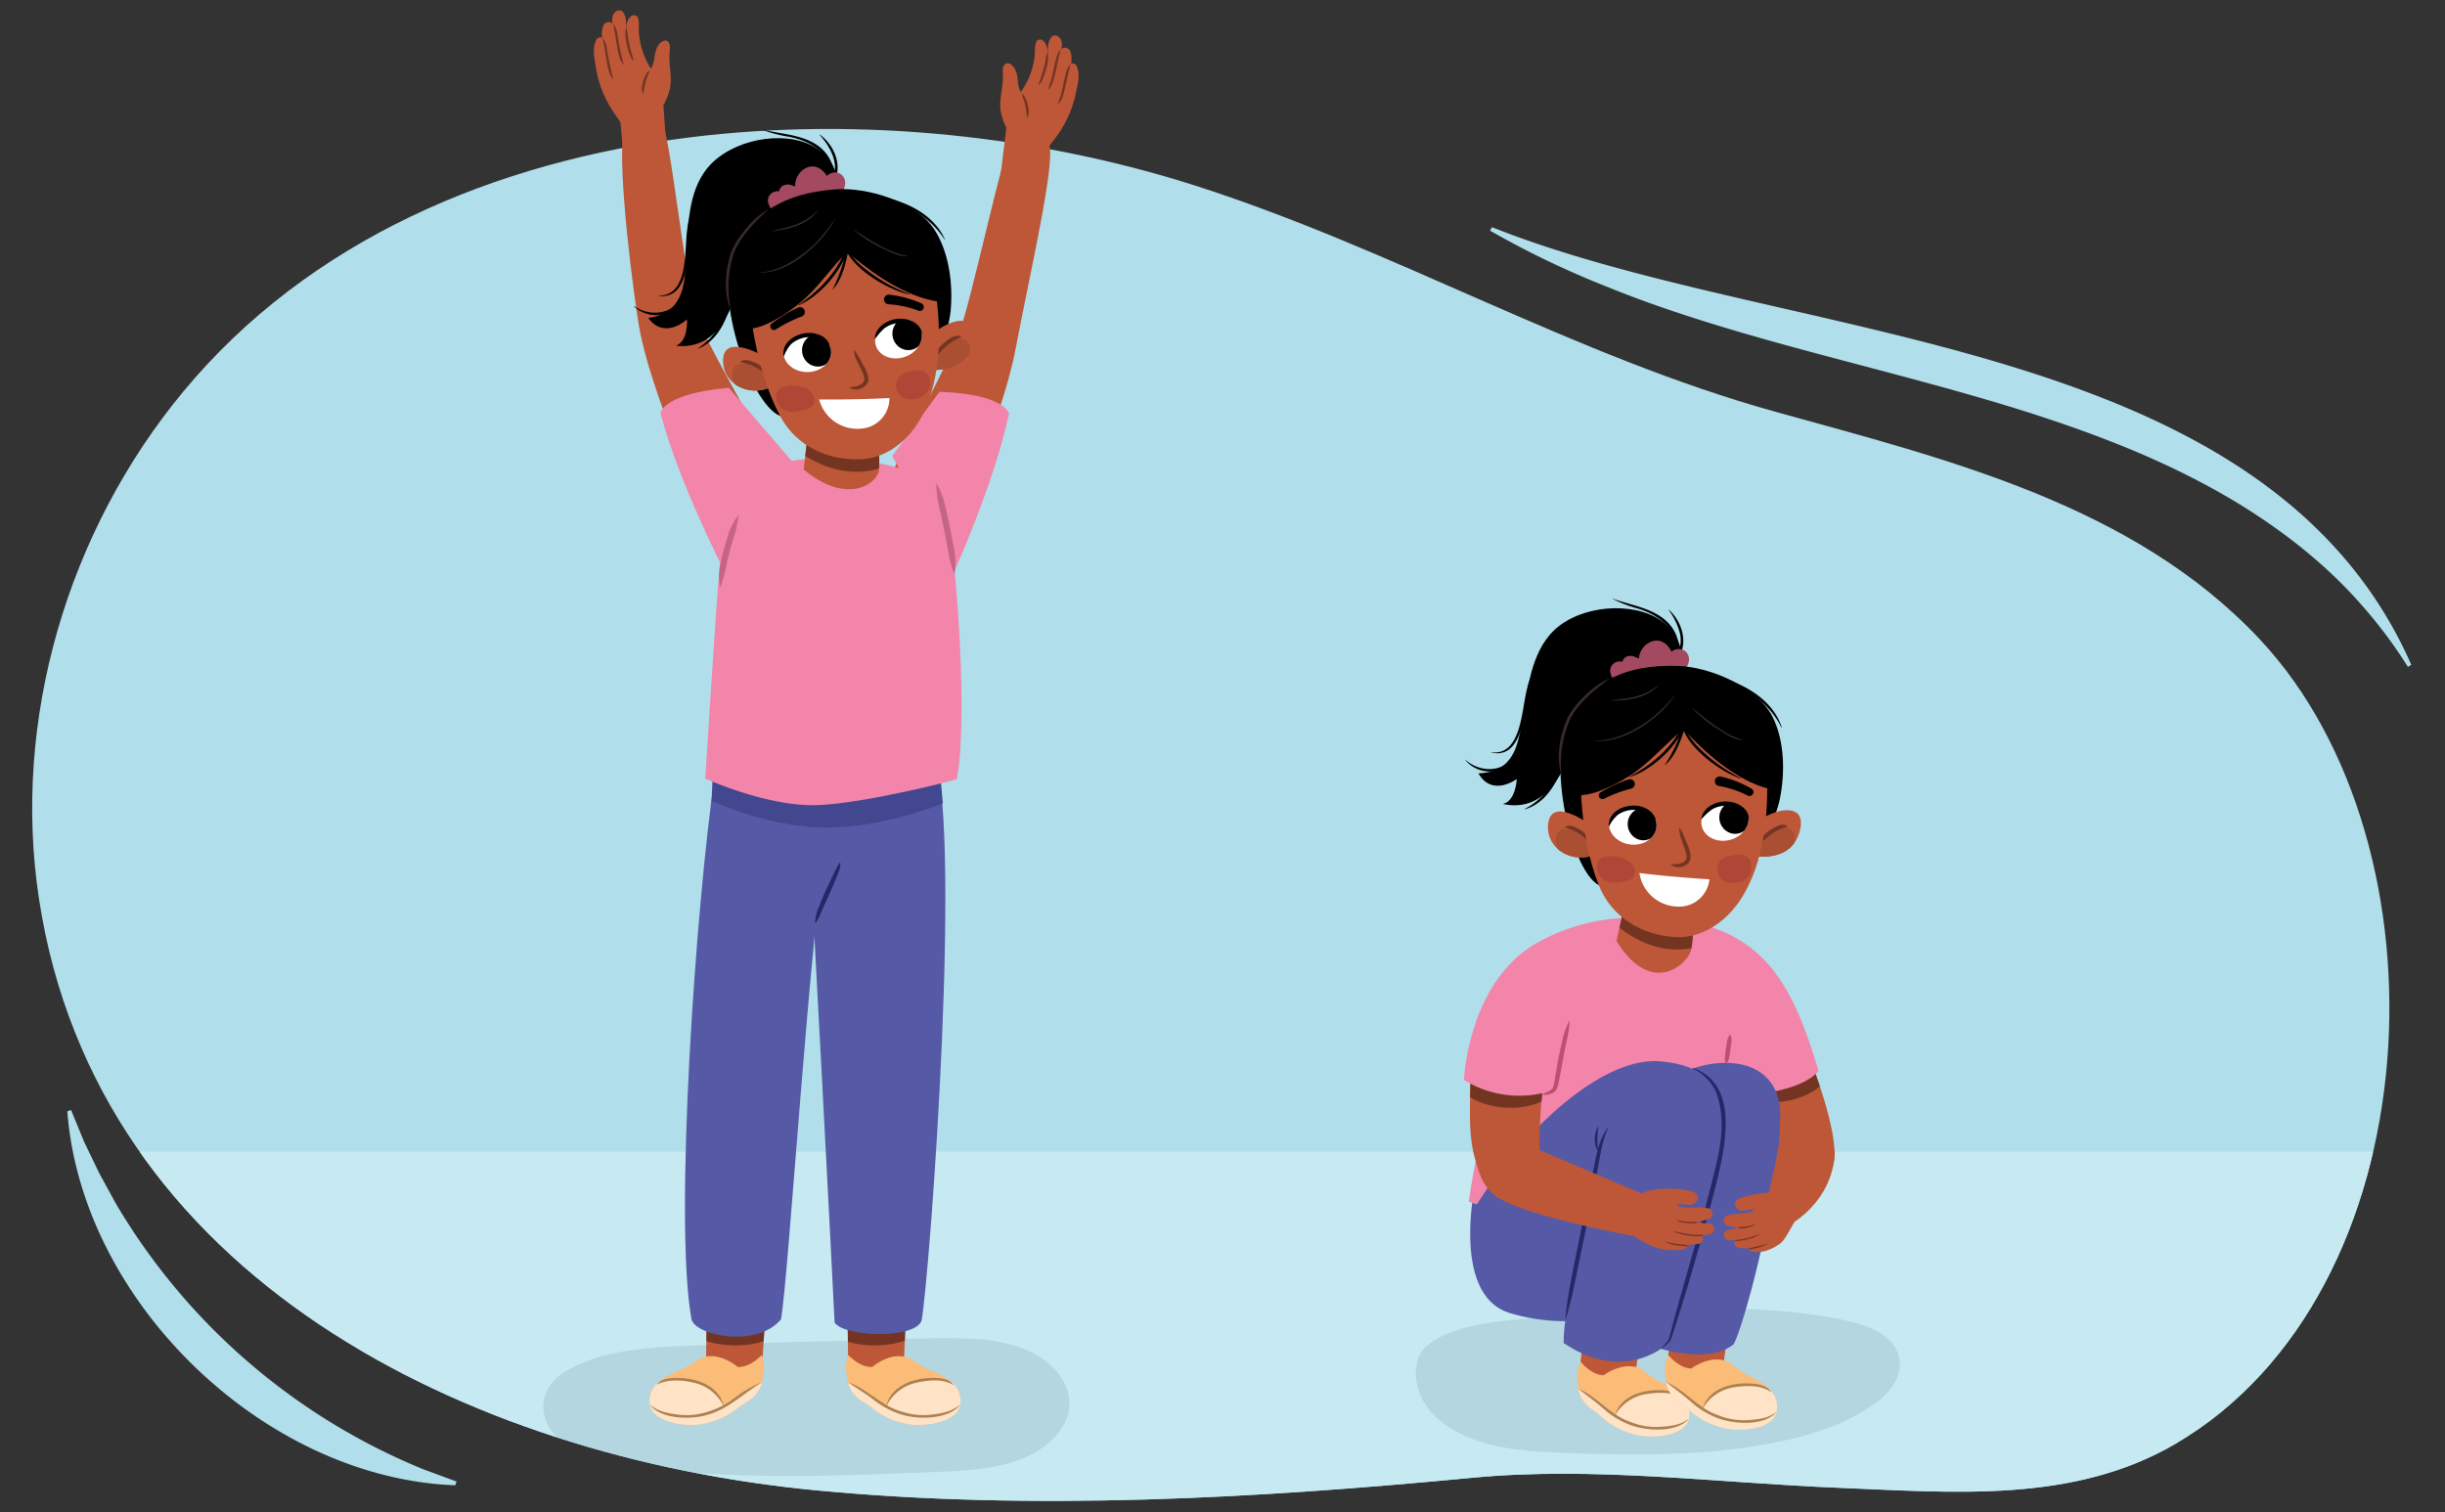 <svg xmlns="http://www.w3.org/2000/svg" xmlns:xlink="http://www.w3.org/1999/xlink" width="760" height="470" viewBox="0 0 760 470"><rect x="0" y="0" width="760" height="470" fill="#333333" stroke="none"/><defs><clipPath id="a"><path d="M214.752,42.662C153.9,50.161,96.105,74.491,56.958,121.736,21.083,165.031,3.593,223.745,12.139,279.53,30.17,397.236,145.846,452.971,253.694,463.244c67.349,6.415,136.746,2.524,203.937-3.9,37.773-3.612,76.343,1.606,114.114,3.123,35.368,1.42,72.748,4.911,104.485-13.688,80.143-46.965,86.508-185.709,26.2-250.063C663.15,156.8,605.215,142.8,551.882,128c-62.547-17.353-118.741-50.65-180.691-70.409C323.668,42.433,268.036,36.1,214.752,42.662Z" fill="#b0dfeb"/></clipPath><clipPath id="b"><path d="M263.466,387.728c-.226.877.178,37.987.178,37.987l11.6,1.546,5.748-4.182,1.43-35.512Z" fill="#bd5738"/></clipPath><clipPath id="c"><path d="M263.457,429.016c.3,1.595.9,4.823,6.605,7.8a24.28,24.28,0,0,0,13.01,5.97c5.7.683,17.664-.978,15.183-9.462-1.131-3.866-4.966-5.559-8.085-6.984a31.048,31.048,0,0,1-7.327-4.109c-5.823-2.508-11.659,2.645-11.659,2.645s-3.272.6-7.538-3.706C263.047,423.09,262.576,424.386,263.457,429.016Z" fill="#fbbc77"/></clipPath><clipPath id="d"><path d="M238.993,387.728c.226.877-2.178,37.987-2.178,37.987l-11.6,1.546-5.748-4.182.57-35.512Z" fill="#bd5738"/></clipPath><clipPath id="e"><path d="M236.813,421.169c-4.266,4.3-7.538,3.706-7.538,3.706s-5.836-5.153-11.659-2.645a31.048,31.048,0,0,1-7.327,4.109c-3.119,1.425-6.954,3.118-8.085,6.984-2.481,8.484,9.484,10.145,15.183,9.462a24.28,24.28,0,0,0,13.01-5.97c5.709-2.976,6.3-6.2,6.605-7.8C237.883,424.386,237.412,423.09,236.813,421.169Z" fill="#fbbc77"/></clipPath><clipPath id="f"><path d="M561.1,325.372s15.255,36.139,6.358,39.746-14.177-2.1-15.138-6.914-10.143-29.228-10.143-29.228Z" fill="#bd5738"/></clipPath><clipPath id="g"><path d="M494.39,389.931c-.287.86-3.441,37.841-3.441,37.841l11.465,2.342,6.022-3.776,4.874-35.26Z" fill="#bd5738"/></clipPath><clipPath id="h"><path d="M490.535,431.051c.193,1.613.561,4.874,6.051,8.236a24.264,24.264,0,0,0,12.567,6.853c5.639,1.075,17.69.243,15.8-8.392-.861-3.934-4.571-5.888-7.584-7.524a31.057,31.057,0,0,1-7.026-4.6c-5.636-2.9-11.814,1.834-11.814,1.834s-3.305.368-7.265-4.217C490.535,425.112,489.975,426.372,490.535,431.051Z" fill="#fbbc77"/></clipPath><clipPath id="i"><path d="M521.642,387.828c-.286.86-3.44,37.84-3.44,37.84l11.465,2.342,6.022-3.775,4.874-35.261Z" fill="#bd5738"/></clipPath><clipPath id="j"><path d="M517.788,428.948c.193,1.612.561,4.873,6.051,8.236a24.264,24.264,0,0,0,12.567,6.853c5.639,1.074,17.69.243,15.8-8.392-.861-3.935-4.571-5.888-7.584-7.525a31.083,31.083,0,0,1-7.027-4.6c-5.635-2.9-11.813,1.834-11.813,1.834s-3.305.368-7.265-4.217C517.788,423.008,517.228,424.268,517.788,428.948Z" fill="#fbbc77"/></clipPath><clipPath id="k"><path d="M478.837,362.075c-1.086-12.318,1.189-27.606,1.189-27.606s-22.982-4.341-22.828-2.312c-.482,17.351-.8,22.66,2.677,32.465C464.9,378.8,479.922,374.394,478.837,362.075Z" fill="#bd5738"/></clipPath><clipPath id="l"><path d="M455.052,335.668s1.24-30.553,22.842-42.664a61.247,61.247,0,0,1,33.252-7.654s-31.27,25.051-31.924,24.887c.643,6.641,1.271,13.284,1.815,19.931.173,2.117.762,9.057-1.6,9.615A32.466,32.466,0,0,1,455.052,335.668Z" fill="#f285a9"/></clipPath><clipPath id="m"><path d="M504.686,282.606s-1.091,4.982-2.237,9.862c11.158,17.972,22.545,6.819,23.3,2.513a61.661,61.661,0,0,0,.619-12.393Z" fill="#bd5738"/></clipPath><clipPath id="n"><path d="M495.788,257.337c-3.471-2.565-14.093-9.681-14.61-.717-.489,8.47,10.135,12.9,16.683,7.715" fill="#bd5738"/></clipPath><clipPath id="o"><path d="M541.608,258.551c3.378-2.809,11.256-8.234,16.081-6.313,2.543,1.012,2.328,3.969,1.7,6.239-2.5,9.007-12.2,8.811-19.519,6.353" fill="#bd5738"/></clipPath><clipPath id="p"><path d="M507.7,250.93c-4.66.484-7.173,2.278-7.522,4.912-.4,3.031,2.847,6.721,7.623,6.724,3.938,0,7.124-2.64,7.118-5.962S511.612,250.523,507.7,250.93Z" fill="#fff"/></clipPath><clipPath id="q"><path d="M535.252,249.723c4.682-.165,7.419,1.264,8.129,3.824.817,2.947-1.888,7.051-6.618,7.714-3.9.547-7.422-1.629-7.875-4.919S531.317,249.862,535.252,249.723Z" fill="#fff"/></clipPath><clipPath id="r"><path d="M250.97,135.87s-.54,5.071-1.147,10.047c13.6,11.377,23.154,4.318,23.436-.045a61.689,61.689,0,0,0-.737-12.387Z" fill="#bd5738"/></clipPath><clipPath id="s"><path d="M239.367,111.723c-3.73-2.171-15.065-8.085-14.6.882.439,8.472,11.483,11.715,17.426,5.847" fill="#bd5738"/></clipPath><clipPath id="t"><path d="M285.046,107.928c3.052-3.16,10.29-9.412,15.3-8.03,2.638.728,2.748,3.691,2.368,6.016-1.507,9.227-11.168,10.091-18.709,8.446" fill="#bd5738"/></clipPath><clipPath id="u"><path d="M250.5,104.054c-4.579.99-6.881,3.048-6.941,5.7-.068,3.057,3.563,6.371,8.311,5.852,3.914-.428,6.794-3.4,6.425-6.7S254.353,103.222,250.5,104.054Z" fill="#fff"/></clipPath><clipPath id="v"><path d="M277.764,99.847c4.636-.675,7.513.447,8.5,2.914,1.134,2.84-1.107,7.215-5.736,8.39-3.817.97-7.555-.809-8.365-4.03S273.868,100.415,277.764,99.847Z" fill="#fff"/></clipPath></defs><path d="M214.752,42.662C153.9,50.161,96.105,74.491,56.958,121.736,21.083,165.031,3.593,223.745,12.139,279.53,30.17,397.236,145.846,452.971,253.694,463.244c67.349,6.415,136.746,2.524,203.937-3.9,37.773-3.612,76.343,1.606,114.114,3.123,35.368,1.42,72.748,4.911,104.485-13.688,80.143-46.965,86.508-185.709,26.2-250.063C663.15,156.8,605.215,142.8,551.882,128c-62.547-17.353-118.741-50.65-180.691-70.409C323.668,42.433,268.036,36.1,214.752,42.662Z" fill="#b0dfeb"/><g clip-path="url(#a)"><rect x="-94.604" y="358.003" width="921.928" height="184.018" fill="#c7e9f2"/><path d="M185.115,422.171a41.132,41.132,0,0,0-9.529,4.216c-9.687,6.063-8.314,16.922.634,23,6.088,4.134,14.029,5.61,21.711,6.63,30.818,4.093,62.224,2.8,93.373,1.5,8.739-.366,17.707-.776,25.709-3.8s14.942-9.294,15.4-16.767c.391-6.4-4.383-12.515-10.45-15.915-5.766-3.232-12.757-4.521-19.64-4.866-13.173-.66-26.614.467-39.805.657q-20.412.294-40.8,1.187C209.318,418.551,196.879,418.492,185.115,422.171Z" fill="#325f6b" opacity="0.14"/><path d="M488.216,408.436q-3.487.339-6.969.747c-11.474,1.345-28.09,1.441-37.53,8.986-4.874,3.9-4.243,11.963-1.479,17.024,2.821,5.166,7.872,8.8,13.26,11.174,9.791,4.31,20.76,4.89,31.45,5.273,20.569.736,41.306.961,61.57-2.646,11.937-2.125,24.333-5.546,34.292-12.716,4.639-3.34,8.918-8.545,7.424-14.663-1.545-6.323-8.7-9.315-15.035-10.809-17.07-4.025-35.244-4.247-52.712-4.125Q505.324,406.8,488.216,408.436Z" fill="#325f6b" opacity="0.14"/></g><path d="M263.466,387.728c-.226.877.178,37.987.178,37.987l11.6,1.546,5.748-4.182,1.43-35.512Z" fill="#bd5738"/><g clip-path="url(#b)"><path d="M260.637,411.076c3.7.612,7.121,2.107,10.909,2.537,3.979.452,7.895.031,11.879.028.932,0,1.686,1.4.668,1.927-6.705,3.456-18.338,3.728-24.836-.46C257.285,413.837,258.091,410.656,260.637,411.076Z" fill="#733522"/></g><path d="M263.457,429.016c.3,1.595.9,4.823,6.605,7.8a24.28,24.28,0,0,0,13.01,5.97c5.7.683,17.664-.978,15.183-9.462-1.131-3.866-4.966-5.559-8.085-6.984a31.048,31.048,0,0,1-7.327-4.109c-5.823-2.508-11.659,2.645-11.659,2.645s-3.272.6-7.538-3.706C263.047,423.09,262.576,424.386,263.457,429.016Z" fill="#fbbc77"/><g clip-path="url(#c)"><path d="M264.551,430.048q.739.48,1.486.947a1.325,1.325,0,0,1,.468.342c2.069,1.357,4.117,2.69,6.136,4.174a22.188,22.188,0,0,0,3.14,1.853c0-.049,0-.1.006-.146.376-4.037,5.226-7.105,8.727-8.1,4.243-1.205,10.264-.839,13.887,1.823a1.073,1.073,0,0,1,.31,1.2c2.857,1.8,3.466,5.36.676,8.024a16.726,16.726,0,0,1-13.683,4.144,20.386,20.386,0,0,1-3.407-.83,2.281,2.281,0,0,1-2.575,1.408c-3.341-.688-6.755-3.126-9.327-5.316s-5.809-4.587-7.723-7.368C261.888,431.066,263.257,429.215,264.551,430.048Z" fill="#ffe3c6"/></g><path d="M296.271,430.479c-3.463-2.043-7.747-1.449-11.51-.673a13.728,13.728,0,0,0-9.064,6.927.056.056,0,0,1-.1-.034c1.658-6.349,9.181-8.6,15.072-8.391,2,.08,4.4.352,5.683,2.093a.056.056,0,0,1-.077.078Z" fill="#ac8151"/><path d="M263.921,429.746c5.939,2.2,10.254,7.419,16.45,9.036a21.04,21.04,0,0,0,9.174.934c3.041-.392,6.274-.878,8.655-2.972.042-.046.123.022.082.072-3.55,4.481-13.148,4.5-18.177,2.822a26.34,26.34,0,0,1-8.449-4.469c-2.509-1.907-5.151-3.56-7.786-5.327-.052-.032-.008-.123.051-.1Z" fill="#ac8151"/><path d="M238.993,387.728c.226.877-2.178,37.987-2.178,37.987l-11.6,1.546-5.748-4.182.57-35.512Z" fill="#bd5738"/><g clip-path="url(#d)"><path d="M239.822,411.076c-3.7.612-7.121,2.107-10.909,2.537-3.979.452-7.9.031-11.879.028-.932,0-1.686,1.4-.668,1.927,6.7,3.456,18.338,3.728,24.836-.46C243.174,413.837,242.368,410.656,239.822,411.076Z" fill="#733522"/></g><path d="M236.813,421.169c-4.266,4.3-7.538,3.706-7.538,3.706s-5.836-5.153-11.659-2.645a31.048,31.048,0,0,1-7.327,4.109c-3.119,1.425-6.954,3.118-8.085,6.984-2.481,8.484,9.484,10.145,15.183,9.462a24.28,24.28,0,0,0,13.01-5.97c5.709-2.976,6.3-6.2,6.605-7.8C237.883,424.386,237.412,423.09,236.813,421.169Z" fill="#fbbc77"/><g clip-path="url(#e)"><path d="M235.908,430.048q-.739.48-1.486.947a1.325,1.325,0,0,0-.468.342c-2.069,1.357-4.117,2.69-6.136,4.174a22.188,22.188,0,0,1-3.14,1.853c0-.049,0-.1-.006-.146-.376-4.037-5.226-7.105-8.727-8.1-4.243-1.205-10.264-.839-13.887,1.823a1.073,1.073,0,0,0-.31,1.2c-2.857,1.8-3.466,5.36-.676,8.024a16.726,16.726,0,0,0,13.683,4.144,20.386,20.386,0,0,0,3.407-.83,2.281,2.281,0,0,0,2.575,1.408c3.341-.688,6.755-3.126,9.327-5.316s5.809-4.587,7.723-7.368C238.571,431.066,237.2,429.215,235.908,430.048Z" fill="#ffe3c6"/></g><path d="M204.111,430.4c1.285-1.741,3.683-2.013,5.683-2.093,5.889-.206,13.416,2.044,15.072,8.391a.056.056,0,0,1-.1.034,13.728,13.728,0,0,0-9.064-6.927c-3.785-.919-8.24-1.114-11.587.6Z" fill="#ac8151"/><path d="M236.589,429.842c-5.457,3.25-10.042,7.937-16.235,9.8-5.034,1.672-14.616,1.663-18.177-2.822a.055.055,0,0,1,.082-.072c2.38,2.094,5.614,2.579,8.655,2.972a21.04,21.04,0,0,0,9.174-.934,25.639,25.639,0,0,0,8.247-4.248,36.373,36.373,0,0,1,8.2-4.788c.056-.026.106.063.051.1Z" fill="#ac8151"/><path d="M295.6,165.172s15.812-34.079,20.117-56.882,12.6-58.322,10.352-63.452-8.154-7.631-11.223-3.122-12.959,52.592-17.1,62.921-12.3,25.228-18.256,37.111S285.069,165.362,295.6,165.172Z" fill="#bd5738"/><path d="M296.629,177.57s12.382-27.232,17.021-49.016c0,0-1.306-6.075-21.636-6.772L277.353,141.74" fill="#f285a9"/><path d="M238.7,401.23a4.562,4.562,0,0,1-.48,1.571,3.974,3.974,0,0,1-2.846,1.415,28.218,28.218,0,0,1-13.74-1.15,2.888,2.888,0,0,1-1.955-2.871l.147-2.747a4.137,4.137,0,0,1,.685-2.5,4.181,4.181,0,0,1,2.627-1.145,31.179,31.179,0,0,1,11.267.239,9.351,9.351,0,0,1,2.977,1.031,4,4,0,0,1,1.924,2.519,5.463,5.463,0,0,1-.236,1.686Z" fill="#a14e1e"/><path d="M286.475,410.447c2.562-14.567,13.283-157.829,3.015-179.216-5.138-10.7-30.647,12.033-30.647,12.033l-6.764,27.892s6.037,112.307,7.346,139.951C262.41,415.61,284.475,416.334,286.475,410.447Z" fill="#5659a6"/><path d="M242.767,410.1c2.467-14.078,8.539-116.558,15.192-159.075,1.806-11.539-35.87-9.28-35.87-9.28-5.643,38.509-12.667,137.1-7.2,168.025C215.307,414.927,234.976,419.366,242.767,410.1Z" fill="#5659a6"/><path d="M292.523,243.463l.536,6.236s-17.27,7.329-35.473,7.525-36.394-8.274-36.394-8.274l.306-6.933a119.95,119.95,0,0,0,38.318,6.073C280.406,247.741,292.523,243.463,292.523,243.463Z" fill="#43478f"/><path d="M261.2,268.173c.11,1.841-.717,3.4-1.331,4.967-1.118,2.722-2.886,6.539-4.116,9.252a30.368,30.368,0,0,1-2.193,4.558l-.173-.043a12.25,12.25,0,0,1,1.162-5.009c1.2-3.175,2.653-6.242,4.12-9.292a28.869,28.869,0,0,1,2.357-4.474l.174.041Z" fill="#252866"/><path d="M297.379,242.235s-28.282,7.548-43.59,8.04-34.562-8.258-34.562-8.258,3.552-57.362,4.469-65.569,1.016-29.305,21.394-33,40.467,3.183,45.962,6.669S301.449,223.282,297.379,242.235Z" fill="#f285a9"/><path d="M332.73,19.984c-1.65,2.534-1.613,5.542-2.544,8.342-.218.713-1,2.319-1.727,2.425,1.714-2.5,1.662-5.521,2.578-8.318.217-.711.96-2.336,1.693-2.449Z" fill="#af6546"/><path d="M323.18,63.477s2.553-16.228,2.553-16.965a2.743,2.743,0,0,1,.812-1.636c.485-.618.963-1.239,1.421-1.879a34.4,34.4,0,0,0,6.56-14.588c.528-2.392,1.258-5.252.2-7.788a1.318,1.318,0,0,0-1.776-.781c.009-.095.026-.189.033-.285a8.023,8.023,0,0,0-.213-3.435,1.884,1.884,0,0,0-2.069-1.273,1.421,1.421,0,0,0-.784.45c.024-.12.052-.239.071-.36.189-1.181.217-2.652-.971-3.494a1.549,1.549,0,0,0-2.183.068,5.219,5.219,0,0,0-1.044,2.82c-.024.42-.2,2.35-.2,2.35s.277-2.945-1.512-4.16a1.356,1.356,0,0,0-1.909.394c-.611,1.422-.386,3.159-.552,4.36a23.766,23.766,0,0,1-4.356,11.387,11.2,11.2,0,0,1-.926-4.021c-.126-1.426-.7-4.179-2.655-4.875-1.529-.545-2.056,1.18-1.968,2.465.322,4.747-1.289,8.468-.654,12.354a18.667,18.667,0,0,0,1.763,5.13L311.07,53.942Z" fill="#bd5738"/><path d="M329.692,15.467c-.834,3.046-1.325,6.489-2.259,9.506a6.449,6.449,0,0,1-1.6,2.906l-.082-.054c.323-1.063.705-2.022,1-3.06.574-2.086.9-4.235,1.471-6.337a6.554,6.554,0,0,1,1.385-3.009l.085.048Z" fill="#733522"/><path d="M332.724,20.048c-.833,3.046-1.324,6.489-2.258,9.505a6.437,6.437,0,0,1-1.6,2.906l-.081-.053c.322-1.063.7-2.022,1-3.06.574-2.086.9-4.235,1.471-6.337A6.552,6.552,0,0,1,332.639,20l.085.048Z" fill="#733522"/><path d="M325.645,16.232c.486,2.68-.427,5.434-1.363,7.923a6.506,6.506,0,0,1-1.393,2.32l-.086-.045c.682-2.574,1.782-4.949,2.166-7.6a12.07,12.07,0,0,1,.579-2.6l.1,0Z" fill="#733522"/><path d="M317.8,29.269c1.379.772,2.81,6.435,1.377,7.3a19.73,19.73,0,0,0-.941-5.431,6.67,6.67,0,0,1-.52-1.814l.084-.05Z" fill="#733522"/><path d="M187.4,11.864a4.605,4.605,0,0,1,1.507,2.581c.769,2.841.558,5.86,2.14,8.441-1.651-.9-1.844-3.7-2.172-5.435a17.336,17.336,0,0,0-1.475-5.587Z" fill="#af6546"/><path d="M207.205,46.953l-1-14.3a18.649,18.649,0,0,0,2.029-5.03c.836-3.848-.579-7.649-.009-12.372.155-1.279-.281-3.029-1.837-2.565-1.985.593-2.705,3.312-2.905,4.731a11.194,11.194,0,0,1-1.135,3.966,23.769,23.769,0,0,1-3.756-11.6c-.1-1.208.212-2.93-.324-4.382a1.357,1.357,0,0,0-1.885-.494c-1.851,1.12-1.727,4.076-1.727,4.076s-.08-1.937-.081-2.357a5.224,5.224,0,0,0-.9-2.871,1.549,1.549,0,0,0-2.177-.182c-1.23.779-1.279,2.25-1.151,3.439.013.122.034.242.051.363a1.421,1.421,0,0,0-.759-.49,1.883,1.883,0,0,0-2.133,1.163,8.029,8.029,0,0,0-.391,3.419c0,.1.014.191.018.287a1.318,1.318,0,0,0-1.815.687c-1.189,2.477-.61,5.371-.207,7.787a34.4,34.4,0,0,0,5.79,14.911c.423.663.868,1.308,1.32,1.95a2.744,2.744,0,0,1,.726,1.677c-.038.735,1.664,17.074,1.664,17.074Z" fill="#bd5738"/><path d="M190.7,7.515a6.546,6.546,0,0,1,1.226,3.077,79.847,79.847,0,0,0,1.975,9.513l-.084.049c-1.515-1.69-1.672-4.1-2.11-6.211l-.488-3.216c-.176-1.072-.445-2.067-.606-3.168l.087-.044Z" fill="#733522"/><path d="M187.437,11.931a6.559,6.559,0,0,1,1.225,3.077,80.065,80.065,0,0,0,1.976,9.514l-.085.049c-1.514-1.691-1.672-4.1-2.109-6.212l-.488-3.216c-.176-1.072-.446-2.067-.607-3.168l.088-.044Z" fill="#733522"/><path d="M194.716,8.534c.51,1.736.426,3.477.887,5.214.286,1.771,1.043,3.333,1.321,5.118l-.089.041c-1.2-1.408-1.561-3.259-2.016-4.993-.281-1.771-.721-3.606-.2-5.38Z" fill="#733522"/><path d="M201.858,22.017c-.236,1.284-.93,2.274-1.2,3.533a24.43,24.43,0,0,0-.636,3.626l-.095.022a2.74,2.74,0,0,1-.379-1.936,10.236,10.236,0,0,1,1.039-3.75,3.231,3.231,0,0,1,1.191-1.55l.08.055Z" fill="#733522"/><path d="M291.052,150.122a28.47,28.47,0,0,0,.768,7c.109.479.288,1.258.658,2.878l.852,3.921s.457,2.316.71,3.6c.419,2.175.636,3.526.763,4.23a32.017,32.017,0,0,0,1.887,6.772,21.453,21.453,0,0,0-.018-7.081c-.122-.713-.337-2.082-.759-4.278-.239-1.3-.729-3.628-.729-3.628s-.577-2.785-.848-3.953c-.378-1.63-.561-2.413-.673-2.9A23.327,23.327,0,0,0,291.052,150.122Z" fill="#c56585"/><path d="M220.324,161.37s-18.532-38.862-22.005-61.806-6.5-54.51-4.073-59.555,8.426-7.33,11.329-2.713S212.8,87.437,216.559,97.91s15.192,28.545,20.713,40.636S230.844,161.942,220.324,161.37Z" fill="#bd5738"/><path d="M224.669,176.5s-13.694-26.6-19.389-48.128c0,0,1.008-6.132,21.28-7.818l21.715,25.254" fill="#f285a9"/><path d="M229.6,160.015a20,20,0,0,0-3.275,6.286c-.156.473-.405,1.244-.873,2.862l-.308,1.115s-.185.655-.275,1.022c-.566,2.178-.836,3.549-.977,4.265a17.923,17.923,0,0,0-.044,7.1,46.087,46.087,0,0,0,1.9-6.734c.143-.694.409-2.027.964-4.157l.257-1,.312-1.089c.457-1.586.7-2.343.845-2.808A35.888,35.888,0,0,0,229.6,160.015Z" fill="#c56585"/><path d="M213.648,93.679a1.126,1.126,0,0,0-.781.085c-.138.075-.553.3-.949.477s-.767.3-.767.3-.371.128-.788.225a6.912,6.912,0,0,1-1.029.157,1.184,1.184,0,0,0-.7.349.924.924,0,0,0,.744.334,6.631,6.631,0,0,0,1.139-.169c.456-.107.854-.248.854-.248s.4-.133.824-.321a10.687,10.687,0,0,0,1.01-.513A.952.952,0,0,0,213.648,93.679Z" fill="#af5252"/><path d="M561.1,325.372s15.255,36.139,6.358,39.746-14.177-2.1-15.138-6.914-10.143-29.228-10.143-29.228Z" fill="#bd5738"/><g clip-path="url(#f)"><path d="M569.429,333.939s-6.166,9.528-20.551,8.594c-11.006-.715-4.3-8.408-4.3-8.408l22.979-5.978Z" fill="#733522"/></g><path d="M494.39,389.931c-.287.86-3.441,37.841-3.441,37.841l11.465,2.342,6.022-3.776,4.874-35.26Z" fill="#bd5738"/><g clip-path="url(#g)"><path d="M488.959,412.96c3.651.865,6.958,2.593,10.707,3.283,3.939.725,7.875.576,11.85.847.93.064,1.585,1.516.534,1.969-6.928,2.985-18.552,2.454-24.746-2.172C485.424,415.483,486.448,412.365,488.959,412.96Z" fill="#733522"/></g><path d="M490.535,431.051c.193,1.613.561,4.874,6.051,8.236a24.264,24.264,0,0,0,12.567,6.853c5.639,1.075,17.69.243,15.8-8.392-.861-3.934-4.571-5.888-7.584-7.524a31.057,31.057,0,0,1-7.026-4.6c-5.636-2.9-11.814,1.834-11.814,1.834s-3.305.368-7.265-4.217C490.535,425.112,489.975,426.372,490.535,431.051Z" fill="#fbbc77"/><g clip-path="url(#h)"><path d="M491.555,432.156q.7.531,1.417,1.047a1.343,1.343,0,0,1,.443.374c1.971,1.5,3.922,2.967,5.834,4.588a22.2,22.2,0,0,0,3,2.065c.006-.049.008-.1.016-.146.654-4,5.7-6.727,9.265-7.478,4.316-.909,10.3-.129,13.728,2.778a1.073,1.073,0,0,1,.226,1.22c2.726,1.992,3.088,5.586.121,8.051a16.724,16.724,0,0,1-13.937,3.19,20.442,20.442,0,0,1-3.341-1.062,2.281,2.281,0,0,1-2.666,1.227c-3.286-.918-6.523-3.585-8.938-5.947s-5.479-4.977-7.2-7.883C488.828,432.988,490.322,431.236,491.555,432.156Z" fill="#ffe3c6"/></g><path d="M523.17,434.774c-3.314-2.276-7.629-1.98-11.437-1.465a13.727,13.727,0,0,0-9.519,6.285.056.056,0,0,1-.1-.041c2.092-6.219,9.752-7.942,15.615-7.331,1.989.217,4.364.655,5.525,2.48a.056.056,0,0,1-.082.072Z" fill="#ac8151"/><path d="M490.948,431.812c5.772,2.606,9.717,8.109,15.787,10.149a21.032,21.032,0,0,0,9.088,1.564c3.061-.181,6.32-.443,8.839-2.367.045-.044.121.03.077.077-3.851,4.226-13.427,3.577-18.329,1.562a26.344,26.344,0,0,1-8.12-5.042c-2.372-2.075-4.894-3.907-7.4-5.851a.055.055,0,0,1,.058-.092Z" fill="#ac8151"/><path d="M459.1,365.115s-9.017,37.209,10.249,43.047,54.688,4.38,50.017-36.487C508.709,364.705,459.1,365.115,459.1,365.115Z" fill="#5659a6"/><path d="M521.31,285.648c26.6,4.153,35.551,19.063,43.99,47.238-6.259,7.39-25.707,7.79-25.707,7.79l-11.036-36.484S503.446,288.855,521.31,285.648Z" fill="#f285a9"/><path d="M456.561,373.514c10.424,4.753,71.612,3.873,71.612,3.873s5.939-37.046,12.945-62.735l-20.012-24.831-21.529-1.832L478.2,307.807C466.982,324.94,459.3,353.281,456.561,373.514Z" fill="#f285a9"/><path d="M521.642,387.828c-.286.86-3.44,37.84-3.44,37.84l11.465,2.342,6.022-3.775,4.874-35.261Z" fill="#bd5738"/><g clip-path="url(#i)"><path d="M516.212,410.857c3.651.865,6.958,2.593,10.707,3.283,3.939.725,7.874.575,11.85.847.93.063,1.585,1.516.533,1.969-6.927,2.985-18.551,2.453-24.745-2.173C512.677,413.379,513.7,410.262,516.212,410.857Z" fill="#733522"/></g><path d="M517.788,428.948c.193,1.612.561,4.873,6.051,8.236a24.264,24.264,0,0,0,12.567,6.853c5.639,1.074,17.69.243,15.8-8.392-.861-3.935-4.571-5.888-7.584-7.525a31.083,31.083,0,0,1-7.027-4.6c-5.635-2.9-11.813,1.834-11.813,1.834s-3.305.368-7.265-4.217C517.788,423.008,517.228,424.268,517.788,428.948Z" fill="#fbbc77"/><g clip-path="url(#j)"><path d="M518.808,430.053q.7.529,1.417,1.047a1.331,1.331,0,0,1,.443.374c1.97,1.5,3.922,2.967,5.834,4.587a22.111,22.111,0,0,0,3,2.065c.006-.048.008-.1.016-.145.654-4,5.7-6.728,9.265-7.478,4.316-.909,10.3-.129,13.728,2.777a1.073,1.073,0,0,1,.226,1.22c2.726,1.993,3.088,5.587.121,8.052a16.728,16.728,0,0,1-13.937,3.19,20.426,20.426,0,0,1-3.341-1.063,2.28,2.28,0,0,1-2.666,1.227c-3.286-.917-6.523-3.584-8.938-5.947s-5.479-4.976-7.2-7.883C516.081,430.885,517.575,429.133,518.808,430.053Z" fill="#ffe3c6"/></g><path d="M550.423,432.67c-3.314-2.276-7.629-1.979-11.437-1.464a13.729,13.729,0,0,0-9.519,6.284.056.056,0,0,1-.1-.041c2.092-6.218,9.752-7.941,15.615-7.33,1.989.217,4.364.654,5.525,2.479a.056.056,0,0,1-.082.072Z" fill="#ac8151"/><path d="M518.2,429.708c5.772,2.606,9.717,8.109,15.787,10.15a21.047,21.047,0,0,0,9.088,1.564c3.061-.182,6.32-.443,8.839-2.368.045-.043.121.03.077.078-3.851,4.225-13.427,3.577-18.329,1.561a26.31,26.31,0,0,1-8.12-5.041c-2.372-2.075-4.894-3.907-7.4-5.851a.055.055,0,0,1,.058-.093Z" fill="#ac8151"/><path d="M482.639,364.892c24.221-21.514,38.5-35.461,55.337-34.469,10.052.592,15.477,7.029,15.411,16.288-.177,24.99-11.855,67.13-14.562,71.19-9.838,7.625-30.1-1.155-30.1-1.155l7.382-43.894-14.195,6.931S487.415,372.179,482.639,364.892Z" fill="#5659a6"/><path d="M458.745,374.889C474.461,349.707,498.9,328.26,516.22,329.9c14.107,1.338,17.347,7.284,17.279,16.676-.183,25.35-16.4,72.06-16.4,72.06s-12.841,11.122-31.05-1.172c-.285-9.988,7.616-44.524,7.616-44.524l-15.026,17.052S460.174,376.5,458.745,374.889Z" fill="#5659a6"/><path d="M478.837,362.075c-1.086-12.318,1.189-27.606,1.189-27.606s-22.982-4.341-22.828-2.312c-.482,17.351-.8,22.66,2.677,32.465C464.9,378.8,479.922,374.394,478.837,362.075Z" fill="#bd5738"/><g clip-path="url(#k)"><path d="M457.707,336.629c3.526.552,6.729,2.3,10.268,2.953a28.816,28.816,0,0,0,11.338-.4c1.638-.348,2.176,1.911.853,2.67-6.569,3.768-17.642,3.173-23.867-1.263C454.627,339.4,455.466,336.278,457.707,336.629Z" fill="#733522"/></g><path d="M486.567,409.907c.751-8.8,3.766-21.145,5.316-29.938l3.085-14.874c1.091-4.933,1.631-10.25,4.685-14.459l.154.091c-2.058,4.677-2.541,9.683-3.587,14.62l-2.9,14.91-3.079,14.875a149.966,149.966,0,0,1-3.492,14.775Z" fill="#252866"/><path d="M496.867,358c-1.749-2.225-1.382-5.595-.112-7.967-.1,2.753-.5,5.254.112,7.967Z" fill="#252866"/><path d="M455.052,335.668s1.24-30.553,22.842-42.664a61.247,61.247,0,0,1,33.252-7.654s-31.27,25.051-31.924,24.887c.643,6.641,1.271,13.284,1.815,19.931.173,2.117.762,9.057-1.6,9.615A32.466,32.466,0,0,1,455.052,335.668Z" fill="#f285a9"/><g clip-path="url(#l)"><path d="M546.544,255.954c-.669,1.823-.2,4.311-.751,6.307-.74,2.7-1.729,5.345-2.607,8-1.743,5.273-3.149,10.8-5.827,15.7-1.055,1.928-3.631,1.168-4.549-.352C530.07,281.067,547.364,253.715,546.544,255.954Z" fill="#784154" opacity="0.2"/></g><path d="M504.686,282.606s-1.091,4.982-2.237,9.862c11.158,17.972,22.545,6.819,23.3,2.513a61.661,61.661,0,0,0,.619-12.393Z" fill="#bd5738"/><g clip-path="url(#m)"><path d="M505.1,282.475a33.557,33.557,0,0,0,12.013,3.894,34.366,34.366,0,0,0,6.027.179c2.284-.126,4.532-.818,6.808-.65,2.256.166,3.37,1.9,2.685,3.358a.967.967,0,0,1,.014,1.113c-3.049,4.537-9.551,5.357-15.308,4.44-6.333-1.007-11.7-4.389-16.1-8.158C498.79,284.549,501.986,280.779,505.1,282.475Z" fill="#733522"/></g><path d="M534.887,210.6c7.989,2.27,16.277,7.248,18.987,15.534a.054.054,0,0,1-.1.04A27.053,27.053,0,0,0,540.5,213.563a45.9,45.9,0,0,0-5.834-2.254.372.372,0,0,1,.225-.709Z"/><path d="M520.843,203.923c1.609-8.048-5.578-13.147-12.514-14.983a42.167,42.167,0,0,1-6.915-2.693c-.055-.027-.016-.122.044-.1,6.819,2.435,15.494,3.259,19.191,10.441a11.3,11.3,0,0,1,.927,7.461.372.372,0,0,1-.733-.129Z"/><path d="M520.911,204.3a9.966,9.966,0,0,0,1.265-7.5,21.283,21.283,0,0,0-3.454-7.15c-.035-.047.036-.113.08-.069,4.049,3.636,6.093,10.373,2.733,15.128a.373.373,0,0,1-.624-.407Z"/><path d="M503.258,215.7c-4.166-3.878-11.554,4.332-12.612,9.252-1.193,5.551-6.362,28.744-23.5,24.955,4.075-.943,4.33-7.762,4.33-7.762s-7.628,5.722-11.928-1.763c11.226-.395,12.242-9.368,13.38-15.108,1.852-9.342,2.325-20.268,8.738-27.871,7.322-8.678,23.273-10.678,32.878-5.6,4.512,2.387,9.39,8.156,7.71,14.358"/><path d="M502.544,205.742a3.452,3.452,0,0,1,1.753-.057,2.453,2.453,0,0,1,1.269-1.575,3.492,3.492,0,0,1,3.041.255c.268.114.535.23.8.345a6.153,6.153,0,0,1,4.273-5.411c2.753-.766,4.789.978,5.885,3.288.027-.021.049-.047.077-.068a3.453,3.453,0,0,1,3.935-.311,3.383,3.383,0,0,1,1.383,3.406,4.944,4.944,0,0,1-1.516,2.688,1.735,1.735,0,0,1-.507.568,1.437,1.437,0,0,1-2.158.5,4.768,4.768,0,0,1-1.6,1.223,1.758,1.758,0,0,1-2.087-.486,2.064,2.064,0,0,1-1.972.131,2.281,2.281,0,0,1-3.176.733,2.153,2.153,0,0,1-1.089.644,2.239,2.239,0,0,0-2.627-.295,2.045,2.045,0,0,1-.808.33,1.628,1.628,0,0,1-1.7,2.209,6.051,6.051,0,0,1-5.191-5.009A2.869,2.869,0,0,1,502.544,205.742Z" fill="#a34960"/><path d="M550.018,260.381c.312-4.059,2.382-7.886,3.2-11.88,1.677-8.174,1.557-18.181-2.277-25.757-4.644-9.178-19.354-15.425-29.259-15.747-16.935-.55-25.53,5.173-32.142,13.46-9.888,12.391-1.655,49.842,7.42,54.682"/><path d="M495.788,257.337c-3.471-2.565-14.093-9.681-14.61-.717-.489,8.47,10.135,12.9,16.683,7.715" fill="#bd5738"/><g clip-path="url(#n)"><path d="M484.487,258.619c1.866-2.234,5.41-.044,7.235,1.226a13.255,13.255,0,0,1,4.805,6.493,1.132,1.132,0,0,1-1,1.423,2.239,2.239,0,0,1-1.063.674,9.5,9.5,0,0,1-8.509-2.2C483.986,264.482,482.561,260.925,484.487,258.619Z" fill="#aa4f32"/></g><path d="M541.608,258.551c3.378-2.809,11.256-8.234,16.081-6.313,2.543,1.012,2.328,3.969,1.7,6.239-2.5,9.007-12.2,8.811-19.519,6.353" fill="#bd5738"/><g clip-path="url(#o)"><path d="M547.547,260.729a13.284,13.284,0,0,1,6.774-3.443,3.175,3.175,0,0,1,3.611,2.82,6.528,6.528,0,0,1-2.357,5.531c-2.014,1.931-5.508,4.377-8.457,4.229a3.088,3.088,0,0,1-2.871-2.074C543.165,265.286,545.821,262.246,547.547,260.729Z" fill="#aa4f32"/></g><path d="M555.582,256.922a15.236,15.236,0,0,0-4.705,2.2c-1.586.959-2.64,2.356-4.308,3.254a.089.089,0,0,1-.129-.09c.484-1.957,2.254-3.036,3.7-4.226,1.523-.919,3.693-2.4,5.466-1.294a.09.09,0,0,1-.029.155Z" fill="#733522"/><path d="M494.916,262.339c-1.586-.841-2.445-2.2-3.96-3.061-1.385-1.059-2.824-1.382-4.4-2.176a.089.089,0,0,1,0-.154c1.777-.812,3.625.406,5.117,1.26,1.322,1.039,3.113,2.233,3.368,4.041a.092.092,0,0,1-.129.09Z" fill="#733522"/><path d="M548.332,225.257c1.447,17.747,2.5,36.148-5.647,51.586-4.967,9.414-13.578,14.885-21.8,14.443-10.464-.562-19.981-6.135-23.923-16.147-6.456-16.4-5.953-34.828-5.552-53.028" fill="#bd5738"/><path d="M522.126,257.364a17.36,17.36,0,0,1,1.793,3.671c.729,2,1.953,3.966,1.484,6.276-.848,2.182-4.278,3.007-5.949,1.428a.083.083,0,0,1,.079-.136c1.622.118,3.986-.028,4.686-1.679.206-1.772-.848-3.707-1.38-5.472a9.41,9.41,0,0,1-.865-4.049.084.084,0,0,1,.152-.039Z" fill="#733522"/><path d="M509.592,271.367a12.288,12.288,0,0,0,12.335,10.439,9.439,9.439,0,0,0,9.433-8.492C526.777,273.072,517.236,272.315,509.592,271.367Z" fill="#fff"/><path d="M506.974,245.15a42.509,42.509,0,0,0-8.337,3.1,1.137,1.137,0,0,1-1.083-2c1.38-.8,2.754-1.518,4.184-2.2a33.351,33.351,0,0,1,4.486-1.786,1.491,1.491,0,1,1,.75,2.883Z"/><path d="M543.246,247.294a31.217,31.217,0,0,0-8.937-2.98,1.49,1.49,0,1,1,.461-2.944,33.518,33.518,0,0,1,9.646,3.765,1.228,1.228,0,0,1-1.17,2.159Z"/><path d="M507.7,250.93c-4.66.484-7.173,2.278-7.522,4.912-.4,3.031,2.847,6.721,7.623,6.724,3.938,0,7.124-2.64,7.118-5.962S511.612,250.523,507.7,250.93Z" fill="#fff"/><g clip-path="url(#p)"><ellipse cx="510.831" cy="256.141" rx="4.88" ry="5.05"/></g><path d="M514.524,254.787a17.718,17.718,0,0,0-3.611-2.472,8.651,8.651,0,0,0-8.09,1.006,11.247,11.247,0,0,0-2.6,3.433.086.086,0,0,1-.163-.021c-.21-5.378,7.18-7.678,11.355-5.517a5.641,5.641,0,0,1,3.252,3.49.086.086,0,0,1-.142.081Z"/><path d="M535.252,249.723c4.682-.165,7.419,1.264,8.129,3.824.817,2.947-1.888,7.051-6.618,7.714-3.9.547-7.422-1.629-7.875-4.919S531.317,249.862,535.252,249.723Z" fill="#fff"/><g clip-path="url(#q)"><ellipse cx="539.313" cy="254.131" rx="4.88" ry="5.05" transform="translate(-29.837 76.621) rotate(-7.908)"/></g><path d="M528.87,254.428c.494-3.367,4.295-5.313,7.435-5.3,3.14-.08,7.147,1.77,7.313,5.285a.086.086,0,0,1-.159.043,11.256,11.256,0,0,0-3.051-3.04,8.648,8.648,0,0,0-8.151.124,17.776,17.776,0,0,0-3.242,2.955.086.086,0,0,1-.145-.068Z"/><path d="M549.749,245.165c-10.167-2.6-19.882-11.308-26.44-18.442-5.024,3.877-9,8.73-14.325,12.741-5.486,4.133-15.61,9.126-20.139,7.326-7-12.974-4.19-38.065,35.709-35.871S549.749,245.165,549.749,245.165Z"/><path d="M506.4,241.487c7.072-3.775,13.481-9.147,16.9-16.531l.778.309c-1.541,4.466-3.01,9.63-6.741,12.746A43.538,43.538,0,0,0,523.278,225l.778.309a32.786,32.786,0,0,1-12.092,13.646,23.23,23.23,0,0,1-5.525,2.63.055.055,0,0,1-.044-.1Z"/><path d="M523.764,226.118c1.3,3.708,4.5,6.578,7.4,9.154a52.862,52.862,0,0,0,10.031,6.67.054.054,0,0,1-.039.1c-6.344-2.081-15.947-9.241-18.113-15.736a.372.372,0,1,1,.721-.187Z"/><path d="M498.692,266.343a10.039,10.039,0,0,1,7.2,1.14,1.969,1.969,0,0,1,1.03.81l.091.133a6.3,6.3,0,0,1,.63.762c.93,1.341.575,3.6-.663,4.105a11.609,11.609,0,0,1-5.451,1.068,5.121,5.121,0,0,1-4.795-3.061C495.608,269.02,496.989,266.662,498.692,266.343Z" fill="#a23131" opacity="0.43"/><path d="M534.572,267.647c.917-1.22,2.429-1.474,3.641-1.716,2.221-.443,6.5-.769,6.164,3.91-.268,3.744-3.659,4.723-5.889,4.623a5.288,5.288,0,0,1-3.519-1.237A4.682,4.682,0,0,1,534.572,267.647Z" fill="#a23131" opacity="0.43"/><path d="M476.543,210.735c-2.99,6.552-1.844,25.527-12.956,23.21a.054.054,0,0,1,.02-.1c9.443,1.069,9.327-13.523,11.1-19.888a16.682,16.682,0,0,1,1.172-3.556.373.373,0,1,1,.664.339Z"/><path d="M472.718,231.131c-.658,8.751-11.69,11.616-17.17,5.213a.054.054,0,0,1,.075-.075c5.843,5.081,15.38,3.122,16.355-5.217a.372.372,0,0,1,.74.079Z"/><path d="M484.944,240.168c-1.993,4.89-5.651,10.006-11,11.373a.054.054,0,0,1-.033-.1c4.81-2.33,8.282-6.7,10.344-11.542a.373.373,0,0,1,.694.27Z"/><path d="M500.107,211.091c-4.582,3.463-9.358,7.271-12.038,12.426a34.259,34.259,0,0,0-2.739,17.034.055.055,0,0,1-.107.021c-1.531-5.78-.278-12.028,2.043-17.454a26.722,26.722,0,0,1,5.558-7,25.275,25.275,0,0,1,7.235-5.128.055.055,0,0,1,.048.1Z" fill="#382a2e"/><path d="M520.919,215.746c-4.79,7.46-16.331,15.74-25.538,14.423a.028.028,0,0,1,.007-.055c5.1.311,9.959-1.777,14.259-4.328,4.4-2.5,8.094-6.352,11.272-10.04Z" fill="#382a2e"/><path d="M515.779,212.694c-3.492,4.329-9.714,5.063-14.939,5.118a.028.028,0,0,1,0-.055c2.648-.485,5.352-.562,7.937-1.333a18.239,18.239,0,0,0,7.006-3.73Z" fill="#382a2e"/><path d="M542.047,230.1c-3.291,0-6.006-2.3-8.722-3.881a41.107,41.107,0,0,1-7.4-6.141c-.021-.023.013-.061.038-.04,4.9,3.873,10.063,8.418,16.079,10.062Z" fill="#382a2e"/><path d="M519.877,375.088l-41.725-17.781s-20.692,6.369-14.038,13.662,53.844,15.123,53.844,15.123Z" fill="#bd5738"/><path d="M526.138,331.942c16.372,5.608,8.993,28.95,6.017,41.25-4.05,14.582-8.038,29.177-12.909,43.508l-.028.08-.038.036a30.685,30.685,0,0,1-2.656,2.38l-.1-.145c.414-.389.792-.855,1.181-1.291l1.137-1.349-.066.116c3.764-14.643,8.3-29.072,12.074-43.708,2.6-10.66,6.628-22.218,2.815-32.947a14.81,14.81,0,0,0-7.49-7.764l.066-.166Z" fill="#252866"/><path d="M487.926,317.442a33.1,33.1,0,0,1-1.019,6.368c-.879,4.213-1.54,8.409-2.423,12.638-.256,1.128-.507,2.576-1.65,3.172a5.5,5.5,0,0,1-3.319.712l-.03-.176c1.235-.781,2.9-1.106,3.364-2.471.308-.957,1.2-6.739,1.413-7.841.406-2.116.846-4.23,1.373-6.322a22.512,22.512,0,0,1,2.119-6.128l.172.048Z" fill="#bd4f73"/><path d="M536.47,330.567a3.561,3.561,0,0,1-.249-2.313c.051-.752.148-1.5.239-2.244.361-1.5.194-3.105,1.262-4.379l.177.025c.676,1.516.074,3.021.01,4.557-.118.743-.229,1.486-.387,2.223a3.557,3.557,0,0,1-.875,2.156l-.177-.025Z" fill="#bd4f73"/><path d="M509.217,371.686c3.149-2.791,12.583-2.559,16.706-1.366,3.356.971,1.653,4.722-1.636,4.161a9.346,9.346,0,0,0-2.973-.026,7.281,7.281,0,0,1,.56.63c.83.119,1.662.225,2.5.278,2.161.138,4.307-.244,6.42.18a1.744,1.744,0,0,1,.361,3.365,22.96,22.96,0,0,1-3.834.933,16.174,16.174,0,0,0,3.539.432c2.791.026,2.579,3.532-.181,3.547-.6.022-1.193.028-1.788.025a1.635,1.635,0,0,1-1.06,2.776,21.975,21.975,0,0,1-3.242.371,1.7,1.7,0,0,1-1.315,1.321,17.3,17.3,0,0,1-11.331-1.7,27.974,27.974,0,0,1-3.2-1.815c-.6-.39-1.944-1.846-2.648-1.954" fill="#bd5738"/><path d="M528.851,384.216a19.943,19.943,0,0,1-9.089-1.559c2.976.534,5.992,1.382,9.054,1.154a.2.2,0,0,1,.035.405Z" fill="#733522"/><path d="M524.379,387.369a19.3,19.3,0,0,1-7.05-1.33c2.347.316,4.68.839,7.069.924a.2.2,0,0,1-.019.406Z" fill="#733522"/><path d="M527.264,380.163a12.529,12.529,0,0,1-3.192-.028c-.962-.146-2.374-.284-3-.946a19.1,19.1,0,0,0,6.1.578.2.2,0,1,1,.1.4Z" fill="#733522"/><path d="M558.217,379.35c-.6.162-3.033,5.9-4.908,7.224s-4.979,3.067-8.477,2.552A1.571,1.571,0,0,1,543.553,388a17.85,17.85,0,0,1-2.865-.069,1.574,1.574,0,0,1-1.2-2.511c-.519.054-1.039.1-1.563.13-2.41.223-2.942-3.045-.51-3.308a13.252,13.252,0,0,0,3.046-.708,19.1,19.1,0,0,1-3.438-.547A1.672,1.672,0,0,1,537,377.8c1.8-.578,3.713-.4,5.585-.718.727-.122,1.442-.293,2.155-.475a6.321,6.321,0,0,1,.426-.638,7.608,7.608,0,0,0-2.591.278c-2.815.808-4.673-2.561-1.84-3.759a33.07,33.07,0,0,1,14.114-1.633" fill="#bd5738"/><path d="M539.554,385.388c2.7-.043,5.255-1.113,7.786-1.859a16.6,16.6,0,0,1-7.783,2.229.185.185,0,0,1,0-.37Z" fill="#733522"/><path d="M543.719,387.964a60.979,60.979,0,0,0,6.079-1.471,16.34,16.34,0,0,1-6.025,1.837.185.185,0,0,1-.054-.366Z" fill="#733522"/><path d="M540.594,381.458a18.564,18.564,0,0,0,5.284-1.025,8.877,8.877,0,0,1-5.341,1.39.185.185,0,1,1,.057-.365Z" fill="#733522"/><path d="M549.485,372.394,553,356.181s17.662-3.361,17.313,2.48c-.9,15.093-13.709,21.849-13.709,21.849Z" fill="#bd5738"/><path d="M463.769,70.622c92.183,36.645,240.173,32.54,285.753,136.015l-1.043.647A149.107,149.107,0,0,0,722.8,176.573c-59.05-53.482-150.989-58.019-223.187-87.4a281.314,281.314,0,0,1-36.451-17.48l.606-1.066Z" fill="#b0dfeb"/><path d="M141.527,461.683c-59.386-2.2-116.125-57.024-120.6-116.245l1.155-.417,4.089,9.95,4.671,9.68,5.148,9.428a197.721,197.721,0,0,0,95.815,82.714l10.092,3.721-.373,1.169Z" fill="#b0dfeb"/><path d="M250.97,135.87s-.54,5.071-1.147,10.047c13.6,11.377,23.154,4.318,23.436-.045a61.689,61.689,0,0,0-.737-12.387Z" fill="#bd5738"/><g clip-path="url(#r)"><path d="M251.371,135.693a33.549,33.549,0,0,0,12.366,2.561,34.528,34.528,0,0,0,6.011-.48c2.257-.374,4.416-1.308,6.7-1.39,2.26-.081,3.557,1.524,3.035,3.046a.966.966,0,0,1,.135,1.1c-2.535,4.843-8.909,6.367-14.732,6.085-6.4-.311-12.108-3.087-16.893-6.353C245.321,138.445,248.087,134.348,251.371,135.693Z" fill="#733522"/></g><path d="M273.132,61c8.189,1.385,16.971,5.429,20.568,13.37a.053.053,0,0,1-.093.051A27.055,27.055,0,0,0,279.031,63.33a45.829,45.829,0,0,0-6.046-1.6.373.373,0,0,1,.147-.73Z"/><path d="M258.443,55.893c.721-8.175-6.98-12.459-14.075-13.527a42.191,42.191,0,0,1-7.167-1.923c-.058-.02-.029-.119.033-.1,7.043,1.675,15.757,1.548,20.216,8.283a11.311,11.311,0,0,1,1.736,7.315.372.372,0,0,1-.743-.048Z"/><path d="M258.551,56.264c2.591-5.067-.286-10.46-3.775-14.325-.04-.044.024-.117.073-.078,4.421,3.173,7.189,9.646,4.367,14.739a.373.373,0,0,1-.665-.336Z"/><path d="M242.248,69.523c-4.564-3.4-11.011,5.567-11.526,10.574-.58,5.647-3.187,29.266-20.634,27.371,3.947-1.383,3.457-8.189,3.457-8.189s-6.958,6.52-12.05-.451c11.117-1.617,11.147-10.648,11.652-16.478.821-9.488.1-20.4,5.644-28.658,6.33-9.426,21.968-13.155,32.07-9.154,4.745,1.88,10.224,7.082,9.231,13.431"/><path d="M240.452,59.7a3.434,3.434,0,0,1,1.736-.248,2.45,2.45,0,0,1,1.09-1.7,3.489,3.489,0,0,1,3.05-.078c.279.083.557.17.835.254a6.155,6.155,0,0,1,3.657-5.845c2.653-1.062,4.867.45,6.208,2.627.025-.024.044-.052.069-.076a3.451,3.451,0,0,1,3.878-.739,3.383,3.383,0,0,1,1.747,3.235,4.944,4.944,0,0,1-1.214,2.837,1.721,1.721,0,0,1-.442.62,1.436,1.436,0,0,1-2.09.736,4.761,4.761,0,0,1-1.46,1.391,1.757,1.757,0,0,1-2.127-.256,2.063,2.063,0,0,1-1.946.347,2.282,2.282,0,0,1-3.078,1.074,2.146,2.146,0,0,1-1.012.76,2.106,2.106,0,0,1-2.007-.33,2.1,2.1,0,0,1-.636.323,2.036,2.036,0,0,1-.767.416,1.628,1.628,0,0,1-1.453,2.382,6.052,6.052,0,0,1-5.707-4.413A2.868,2.868,0,0,1,240.452,59.7Z" fill="#a34960"/><path d="M293.605,108.829c-.133-4.068,1.508-8.1,1.887-12.158.775-8.308-.437-18.242-5.075-25.354C284.8,62.7,269.5,58.1,259.614,58.857c-16.894,1.3-24.812,7.928-30.481,16.888-8.476,13.4,3.795,49.725,13.344,53.545"/><path d="M239.367,111.723c-3.73-2.171-15.065-8.085-14.6.882.439,8.472,11.483,11.715,17.426,5.847" fill="#bd5738"/><g clip-path="url(#s)"><path d="M228.273,114.231c1.612-2.425,5.373-.635,7.326.429a13.245,13.245,0,0,1,5.485,5.93,1.131,1.131,0,0,1-.836,1.523,2.243,2.243,0,0,1-.984.786,9.5,9.5,0,0,1-8.7-1.258C228.416,120.113,226.611,116.733,228.273,114.231Z" fill="#aa4f32"/></g><path d="M285.046,107.928c3.052-3.16,10.29-9.412,15.3-8.03,2.638.728,2.748,3.691,2.368,6.016-1.507,9.227-11.168,10.091-18.709,8.446" fill="#bd5738"/><g clip-path="url(#t)"><path d="M291.187,109.445a13.289,13.289,0,0,1,6.358-4.162,3.174,3.174,0,0,1,3.9,2.409,6.53,6.53,0,0,1-1.739,5.756c-1.791,2.14-5,4.952-7.945,5.127a3.089,3.089,0,0,1-3.08-1.748C287.329,114.454,289.637,111.142,291.187,109.445Z" fill="#aa4f32"/></g><path d="M298.759,104.784a15.213,15.213,0,0,0-4.436,2.7c-1.473,1.127-2.368,2.631-3.928,3.706a.089.089,0,0,1-.138-.076c.267-2,1.909-3.264,3.221-4.6,1.415-1.08,3.41-2.79,5.293-1.883a.09.09,0,0,1-.012.157Z" fill="#733522"/><path d="M239.046,116.79c-1.668-.663-2.67-1.919-4.27-2.611-1.492-.9-2.958-1.064-4.609-1.682a.089.089,0,0,1-.015-.153c1.677-1,3.648.007,5.224.693,1.427.889,3.338,1.881,3.789,3.65a.093.093,0,0,1-.119.1Z" fill="#733522"/><path d="M288.1,74.1c3.375,17.484,6.43,35.66.017,51.894-3.91,9.9-11.872,16.279-20.094,16.737-10.462.583-20.531-3.918-25.542-13.44-8.207-15.593-9.718-33.97-11.306-52.1" fill="#bd5738"/><path d="M265.55,108.875a17.291,17.291,0,0,1,2.184,3.454c.943,1.912,2.374,3.729,2.16,6.076-.605,2.262-3.925,3.456-5.758,2.069a.083.083,0,0,1,.064-.144c1.625-.059,3.959-.463,4.475-2.181.011-1.784-1.248-3.592-1.969-5.288a9.41,9.41,0,0,1-1.3-3.93.084.084,0,0,1,.146-.056Z" fill="#733522"/><path d="M254.62,124.163a12.286,12.286,0,0,0,13.4,9.029,9.437,9.437,0,0,0,8.449-9.47C271.888,123.982,262.322,124.271,254.62,124.163Z" fill="#fff"/><path d="M249.157,98.388a42.454,42.454,0,0,0-7.95,4,1.137,1.137,0,0,1-1.294-1.87c1.285-.944,2.572-1.809,3.919-2.645A33.291,33.291,0,0,1,248.1,95.6a1.491,1.491,0,1,1,1.061,2.784Z"/><path d="M285.445,96.56a31.229,31.229,0,0,0-9.208-1.987,1.49,1.49,0,0,1,.055-2.98,33.22,33.22,0,0,1,10.081,2.693,1.228,1.228,0,0,1-.928,2.274Z"/><path d="M250.5,104.054c-4.579.99-6.881,3.048-6.941,5.7-.068,3.057,3.563,6.371,8.311,5.852,3.914-.428,6.794-3.4,6.425-6.7S254.353,103.222,250.5,104.054Z" fill="#fff"/><g clip-path="url(#u)"><ellipse cx="254.19" cy="108.892" rx="4.88" ry="5.05" transform="translate(-10.433 28.612) rotate(-6.313)"/></g><path d="M257.713,107.143a17.748,17.748,0,0,0-3.859-2.063,8.651,8.651,0,0,0-7.932,1.883,11.24,11.24,0,0,0-2.211,3.7.085.085,0,0,1-.164,0c-.8-5.323,6.3-8.416,10.685-6.723a5.644,5.644,0,0,1,3.614,3.114.086.086,0,0,1-.133.1Z"/><path d="M277.764,99.847c4.636-.675,7.513.447,8.5,2.914,1.134,2.84-1.107,7.215-5.736,8.39-3.817.97-7.555-.809-8.365-4.03S273.868,100.415,277.764,99.847Z" fill="#fff"/><g clip-path="url(#v)"><ellipse cx="282.283" cy="103.785" rx="4.88" ry="5.05" transform="translate(-16.82 72.283) rotate(-14.174)"/></g><path d="M271.934,105.22c.123-3.4,3.69-5.75,6.812-6.078,3.113-.422,7.3.979,7.846,4.455a.086.086,0,0,1-.153.06,11.238,11.238,0,0,0-3.365-2.688,8.647,8.647,0,0,0-8.089,1.012,17.805,17.805,0,0,0-2.9,3.291.086.086,0,0,1-.152-.052Z"/><path d="M291.677,93.734c-10.389-1.471-21-9.071-28.3-15.446-4.57,4.4-8,9.661-12.849,14.228-5,4.707-14.52,10.775-19.219,9.481C222.936,89.864,223,64.616,262.9,62.443S291.677,93.734,291.677,93.734Z"/><path d="M248.181,94.81c6.618-4.524,12.4-10.564,14.995-18.277l.808.222c-1.045,4.607-1.941,9.9-5.31,13.406a43.5,43.5,0,0,0,4.489-13.58l.808.221A32.785,32.785,0,0,1,253.44,91.687a23.255,23.255,0,0,1-5.2,3.218c-.056.026-.108-.059-.055-.095Z"/><path d="M263.769,77.637c1.7,3.543,5.191,6.047,8.355,8.291a52.86,52.86,0,0,0,10.7,5.536.054.054,0,0,1-.028.1c-6.533-1.377-16.861-7.446-19.723-13.665a.373.373,0,1,1,.7-.265Z"/><path d="M243.236,120.358a10.044,10.044,0,0,1,7.278.347,1.973,1.973,0,0,1,1.112.693l.1.123a6.559,6.559,0,0,1,.71.688c1.071,1.232.964,3.511-.211,4.153a11.6,11.6,0,0,1-5.3,1.657,5.122,5.122,0,0,1-5.1-2.52C240.464,123.356,241.579,120.861,243.236,120.358Z" fill="#a23131" opacity="0.43"/><path d="M279.045,117.738c.778-1.312,2.254-1.73,3.432-2.1,2.159-.682,6.375-1.473,6.554,3.214.142,3.751-3.121,5.094-5.349,5.238a5.293,5.293,0,0,1-3.634-.845A4.684,4.684,0,0,1,279.045,117.738Z" fill="#a23131" opacity="0.43"/><path d="M215.15,67.5c-2.256,6.839.954,25.575-10.345,24.485a.053.053,0,0,1,.009-.106c9.5.032,7.8-14.46,8.863-20.981a16.749,16.749,0,0,1,.777-3.663.372.372,0,1,1,.7.265Z"/><path d="M213.575,88.191c.3,8.771-10.353,12.823-16.5,7.056a.053.053,0,0,1,.066-.082c6.364,4.412,15.63,1.424,15.688-6.972a.373.373,0,0,1,.745,0Z"/><path d="M226.714,95.84c-1.447,5.079-4.525,10.563-9.7,12.506a.054.054,0,0,1-.044-.1c4.527-2.842,7.5-7.57,9.023-12.6a.373.373,0,0,1,.719.193Z"/><path d="M238.613,65.282c-4.177,3.942-8.508,8.249-10.609,13.665a34.244,34.244,0,0,0-.864,17.231.055.055,0,0,1-.1.033c-2.153-5.578-1.59-11.926.125-17.573a26.725,26.725,0,0,1,4.761-7.561,25.285,25.285,0,0,1,6.633-5.888.055.055,0,0,1,.058.093Z" fill="#382a2e"/><path d="M259.809,67.638C255.894,75.549,245.254,85.087,236,84.761a.028.028,0,0,1,0-.055c5.1-.248,9.706-2.854,13.7-5.858,4.1-2.967,7.352-7.2,10.109-11.21Z" fill="#382a2e"/><path d="M254.366,65.164c-3,4.684-9.1,6.093-14.29,6.718a.028.028,0,0,1-.011-.054c2.579-.77,5.259-1.143,7.744-2.191a18.233,18.233,0,0,0,6.557-4.473Z" fill="#382a2e"/><path d="M282.377,79.6c-3.271.355-6.221-1.631-9.094-2.906a41.123,41.123,0,0,1-8.021-5.3c-.023-.02.006-.061.033-.043,5.3,3.315,10.923,7.269,17.082,8.247Z" fill="#382a2e"/></svg>